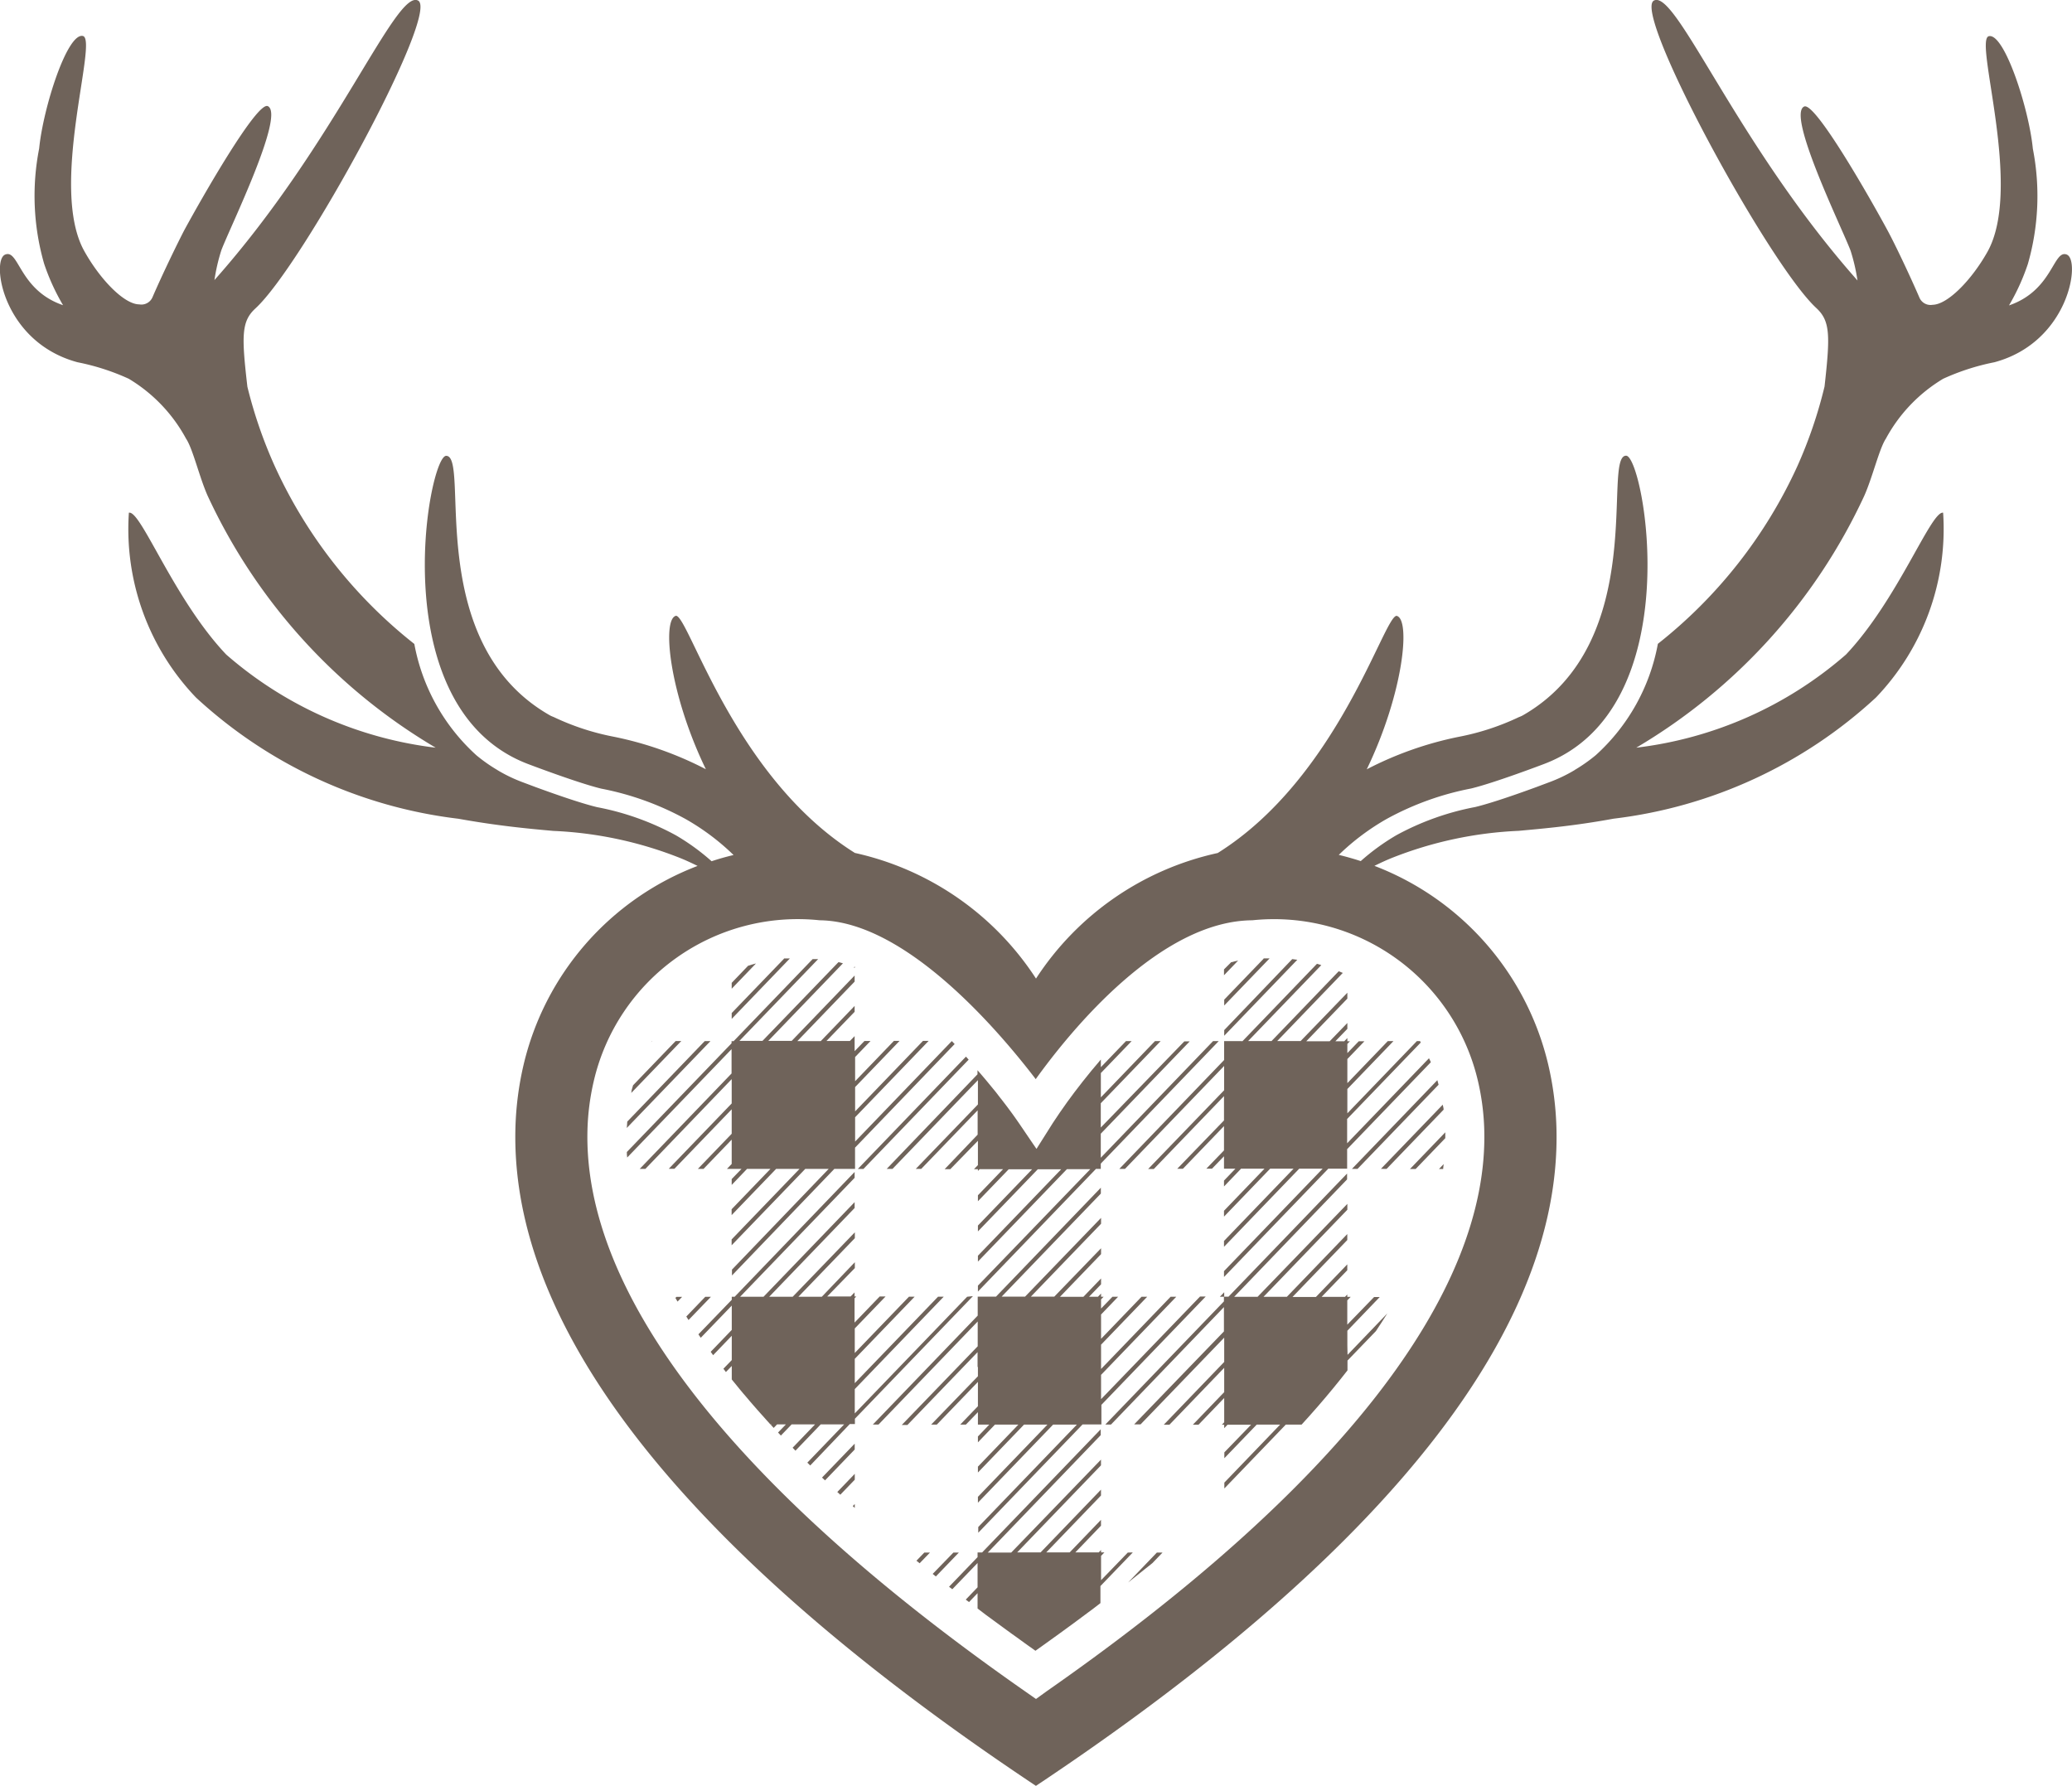 <svg id="Gruppe_88" data-name="Gruppe 88" xmlns="http://www.w3.org/2000/svg" xmlns:xlink="http://www.w3.org/1999/xlink" width="30" height="25.858" viewBox="0 0 30 25.858">
  <defs>
    <clipPath id="clip-path">
      <rect id="Rechteck_19" data-name="Rechteck 19" width="30" height="25.858" fill="#6f635a"/>
    </clipPath>
  </defs>
  <g id="Gruppe_42" data-name="Gruppe 42" transform="translate(0 0)" clip-path="url(#clip-path)">
    <path id="Pfad_53" data-name="Pfad 53" d="M46.811,52.973l-.013.014.013.005Z" transform="translate(-34.435 -38.979)" fill="#6f635a"/>
    <path id="Pfad_54" data-name="Pfad 54" d="M52.142,57.059l0,0,0,0Z" transform="translate(-38.367 -41.985)" fill="#6f635a"/>
    <path id="Pfad_55" data-name="Pfad 55" d="M61.824,85.527c.119-.094.237-.188.352-.281l.147-.153h-.082Z" transform="translate(-45.491 -62.613)" fill="#6f635a"/>
    <path id="Pfad_56" data-name="Pfad 56" d="M54.616,80.126l-.387.4v-.352l.048-.05h-.048v-.035l-.034.035h-.339l.372-.387v-.085l-.454.472h-.339l.793-.824v-.085l-.875.909h-.339l1.214-1.261V78.78l-1.3,1.346h-.339l1.635-1.7v-.085l-1.717,1.783h-.066v.068l-.413.429.047.036.366-.38v.352l-.171.178.047.036.124-.129v.222l.072.055.047.036.075.055.048.035.075.055.048.035.075.055.048.035.076.054.048.035.076.055.049.035.076.054.025.018.129-.092q.216-.154.424-.307l.288-.214.1-.077v-.247l.469-.487Z" transform="translate(-38.287 -57.646)" fill="#6f635a"/>
    <path id="Pfad_57" data-name="Pfad 57" d="M78.929,63.871c0-.024.006-.047.008-.071l-.068.071Z" transform="translate(-58.034 -46.945)" fill="#6f635a"/>
    <path id="Pfad_58" data-name="Pfad 58" d="M77.359,62.589l.429-.446c0-.028,0-.057,0-.085l-.511.531Z" transform="translate(-56.862 -45.663)" fill="#6f635a"/>
    <path id="Pfad_59" data-name="Pfad 59" d="M75.766,61.478l.826-.858c0-.024-.009-.048-.013-.072l-.895.929Z" transform="translate(-55.69 -44.553)" fill="#6f635a"/>
    <path id="Pfad_60" data-name="Pfad 60" d="M74.173,60.487l1.174-1.219c-.006-.022-.012-.044-.018-.066l-1.237,1.285Z" transform="translate(-54.518 -43.562)" fill="#6f635a"/>
    <path id="Pfad_61" data-name="Pfad 61" d="M51.425,85.093l-.3.309.046.037.333-.346Z" transform="translate(-37.621 -62.613)" fill="#6f635a"/>
    <path id="Pfad_62" data-name="Pfad 62" d="M50.229,85.211l.046.037.15-.155h-.082Z" transform="translate(-36.96 -62.613)" fill="#6f635a"/>
    <path id="Pfad_63" data-name="Pfad 63" d="M46.767,82.49v-.057l-.029.03.029.026" transform="translate(-34.391 -60.656)" fill="#6f635a"/>
    <path id="Pfad_64" data-name="Pfad 64" d="M45.934,81.081l.209-.217v-.085l-.253.263.044.04" transform="translate(-33.767 -59.439)" fill="#6f635a"/>
    <path id="Pfad_65" data-name="Pfad 65" d="M45.1,79.657l.43-.447v-.085l-.473.491.043.041" transform="translate(-33.155 -58.222)" fill="#6f635a"/>
    <path id="Pfad_66" data-name="Pfad 66" d="M67.093,53.682l1.058-1.1-.073-.01L67.093,53.6Z" transform="translate(-49.368 -38.685)" fill="#6f635a"/>
    <path id="Pfad_67" data-name="Pfad 67" d="M42.166,66.041,40.539,67.73v-.352l1.288-1.338h-.082l-1.206,1.252v-.352l.867-.9h-.082l-.785.815V66.5l.446-.463H40.9l-.364.378v-.352l.025-.026h-.025v-.059l-.057.059h-.339l.4-.411v-.085l-.478.5h-.339l.817-.848v-.085l-.9.933H39.3l1.237-1.285v-.085l-1.319,1.37h-.339l1.658-1.722v-.085L38.8,66.041h-.042v.044l-.483.5.034.05.449-.466v.352l-.305.317.035.049.27-.281v.352l-.121.125.036.048.085-.088v.195l.01.013.059.072.038.047.059.071.039.045.06.071.039.045.061.07.039.044.062.069.039.044.055.061h.014l-.007.007.04.043.049-.051h.128l-.114.118.041.044.156-.162h.339l-.325.338.041.043.366-.381h.339l-.533.554.042.041.573-.6h.074v-.077l1.709-1.775Z" transform="translate(-28.163 -47.265)" fill="#6f635a"/>
    <path id="Pfad_68" data-name="Pfad 68" d="M67.663,52.533l-.57.592v.085l.657-.682-.087,0" transform="translate(-49.368 -38.651)" fill="#6f635a"/>
    <path id="Pfad_69" data-name="Pfad 69" d="M67.19,52.677l-.1.1v.085l.205-.213c-.036.006-.072.018-.109.027" transform="translate(-49.368 -38.741)" fill="#6f635a"/>
    <path id="Pfad_70" data-name="Pfad 70" d="M48.684,58.91l1.237-1.285v.352l-.9.933H49.1l.817-.848v.352l-.478.5h.082l.4-.411v.352l-.057.059h.057v.026l.025-.026h.339l-.364.378v.086l.446-.463h.339l-.785.815v.085l.867-.9h.339l-1.206,1.252v.085l1.288-1.338h.339L49.921,60.6v.086L51.63,58.91H51.7v-.077l1.708-1.774h-.082L51.7,58.748V58.4l1.288-1.337H52.91L51.7,58.311v-.352l.867-.9h-.082l-.784.815v-.352l.446-.463h-.082l-.364.378v-.111c-.189.219-.355.433-.488.617-.079.109-.145.208-.2.291l-.013.02-.231.366-.053-.077-.034-.05-.053-.078-.034-.05-.053-.078-.017-.025-.017-.025-.054-.077-.035-.049-.056-.076-.036-.048-.057-.074-.037-.047-.057-.074-.038-.046-.059-.072-.038-.046-.06-.071-.039-.045-.027-.031v.059L48.6,58.91Z" transform="translate(-35.762 -41.985)" fill="#6f635a"/>
    <path id="Pfad_71" data-name="Pfad 71" d="M47.091,59.537l1.524-1.583-.039-.044-1.566,1.627Z" transform="translate(-34.59 -42.611)" fill="#6f635a"/>
    <path id="Pfad_72" data-name="Pfad 72" d="M37.9,71.075l-.274.285.032.051.324-.336Z" transform="translate(-27.689 -52.298)" fill="#6f635a"/>
    <path id="Pfad_73" data-name="Pfad 73" d="M37.017,71.092l.031.053.066-.068h-.082Z" transform="translate(-27.238 -52.299)" fill="#6f635a"/>
    <path id="Pfad_74" data-name="Pfad 74" d="M40.857,52.536l-.757.786v.085l.842-.875c-.028,0-.057,0-.085,0" transform="translate(-29.506 -38.654)" fill="#6f635a"/>
    <path id="Pfad_75" data-name="Pfad 75" d="M35.476,57.059l-1.122,1.166c0,.031-.006.062-.007.092l1.212-1.258Z" transform="translate(-25.272 -41.985)" fill="#6f635a"/>
    <path id="Pfad_76" data-name="Pfad 76" d="M40.337,52.84l-.237.247v.085l.352-.366c-.039.01-.077.022-.115.034" transform="translate(-29.506 -38.856)" fill="#6f635a"/>
    <path id="Pfad_77" data-name="Pfad 77" d="M35.235,57.059l-.616.64c-.006.023-.014.046-.02.069s0,.029-.008.044l.726-.754Z" transform="translate(-25.453 -41.985)" fill="#6f635a"/>
    <path id="Pfad_78" data-name="Pfad 78" d="M35.7,57.059l-.008.014.013-.014Z" transform="translate(-26.264 -41.985)" fill="#6f635a"/>
    <path id="Pfad_79" data-name="Pfad 79" d="M64.094,66.815V66.6l.469-.488h-.082l-.388.4v-.352l.049-.05h-.049v-.035l-.033.035h-.339l.372-.386v-.085l-.454.472H63.3l.793-.824V65.2l-.875.909H62.88l1.214-1.261v-.085l-1.3,1.346h-.339l1.635-1.7v-.085l-1.717,1.783h-.066v.068l-1.717,1.783h.082l1.635-1.7v.352l-1.3,1.346H61.1L62.311,66.7v.352l-.875.909h.082l.793-.824v.352l-.454.472h.082l.372-.387v.352l-.034.035h.034v.05l.048-.05H62.7l-.387.4v.085l.469-.487h.339l-.808.84v.085l.89-.925h.229q.119-.13.232-.26.23-.265.432-.525v-.142l.411-.426q.086-.129.166-.257l-.576.6Z" transform="translate(-44.586 -47.332)" fill="#6f635a"/>
    <path id="Pfad_80" data-name="Pfad 80" d="M49.367,67.7v.134l-.677.7h.082l.595-.618v.352l-.256.266h.082l.174-.18v.18h.165l-.165.172v.085l.247-.257h.339l-.586.609v.085l.668-.694h.339l-1.007,1.046v.085l1.089-1.131H50.8l-1.428,1.483V70.1l1.51-1.568h.273v-.284l1.51-1.568h-.082L51.15,68.166v-.352l1.089-1.131h-.082L51.15,67.729v-.352l.668-.694h-.082l-.586.609V66.94l.247-.257h-.082l-.165.171v-.133l.037-.038H51.15v-.047l-.045.047h-.129l.174-.18v-.085l-.256.266h-.339l.595-.618v-.085l-.677.7h-.339l1.016-1.055v-.085l-1.1,1.14h-.339l1.436-1.492v-.085l-1.518,1.577h-.265v.275l-1.518,1.577h.082l1.436-1.492V67.4l-1.1,1.14h.082l1.016-1.055V67.7Z" transform="translate(-35.208 -47.907)" fill="#6f635a"/>
    <path id="Pfad_81" data-name="Pfad 81" d="M66.856,70.894h.063v-.065Z" transform="translate(-49.194 -52.118)" fill="#6f635a"/>
    <path id="Pfad_82" data-name="Pfad 82" d="M63,53.94h-.136v.274l-1.518,1.577h.082L62.864,54.3v.352l-1.1,1.14h.082l1.016-1.055v.352l-.677.7h.082l.595-.618v.352l-.256.265h.082l.174-.18v.18h.165l-.165.172v.085l.247-.257h.339l-.586.609v.085l.668-.694h.339l-1.007,1.046v.085l1.089-1.131h.339l-1.428,1.483v.085l1.51-1.568h.273v-.283l1.212-1.259c-.008-.02-.018-.038-.027-.057l-1.185,1.231v-.352l1.066-1.107L65.7,53.94h-.045l-1.007,1.046v-.352l.668-.694h-.082l-.586.609V54.2l.247-.257h-.082l-.165.171v-.133l.037-.038h-.037v-.047l-.045.047h-.129l.174-.18v-.085l-.256.265h-.339l.595-.618v-.085l-.677.7h-.339l.95-.987-.059-.024-.973,1.011h-.339l1.06-1.1-.063-.019-1.078,1.12Z" transform="translate(-45.14 -38.866)" fill="#6f635a"/>
    <path id="Pfad_83" data-name="Pfad 83" d="M35.878,54.873v.218l-.49.509h.082l.408-.424v.352l-.069.072h.211l-.142.147v.085L36.1,55.6h.339l-.562.584v.085l.644-.669h.339l-.983,1.021v.085L36.943,55.6h.339l-1.4,1.458v.085L37.364,55.6h.3v-.308l1.442-1.5-.041-.043-1.4,1.455v-.352l1.065-1.106h-.082l-.983,1.021v-.352l.644-.669h-.082l-.562.584V53.98l.223-.232H37.8l-.142.147v-.218l-.069.071h-.339l.408-.423V53.24l-.49.509h-.339l.829-.861V52.8l-.911.946h-.339l1.081-1.123-.065-.017-1.1,1.14H35.99l1.14-1.184H37.1l-.05,0-1.144,1.188h-.03v.031l-1.516,1.574c0,.027,0,.053.005.08l1.511-1.569v.352L34.546,55.6h.082l1.25-1.3v.352l-.911.946h.082l.829-.861Z" transform="translate(-25.284 -38.675)" fill="#6f635a"/>
    <path id="Pfad_84" data-name="Pfad 84" d="M29.927,3.687c-.2-.083-.2.516-.839.735a3.156,3.156,0,0,0,.273-.6,3.563,3.563,0,0,0,.072-1.669c-.057-.585-.414-1.68-.637-1.629s.5,2.192-.02,3.122c-.233.414-.578.763-.793.767a.175.175,0,0,1-.193-.106c-.145-.335-.353-.771-.457-.964-.25-.464-1.056-1.879-1.212-1.8-.254.122.549,1.757.673,2.086a2.711,2.711,0,0,1,.1.432C25.133,2.073,24.268-.159,23.947.008S25.613,3.833,26.3,4.462c.2.187.2.394.117,1.135a6.616,6.616,0,0,1-.393,1.152,6.947,6.947,0,0,1-2.02,2.573,2.873,2.873,0,0,1-.9,1.613h0a2.347,2.347,0,0,1-.3.211l-.008.006a2.2,2.2,0,0,1-.351.169l-.2.075c-.242.089-.644.231-.885.289a3.9,3.9,0,0,0-1.14.407,3.213,3.213,0,0,0-.518.376q-.157-.051-.318-.09a3.411,3.411,0,0,1,.7-.524,4.19,4.19,0,0,1,1.215-.437c.341-.082,1.054-.354,1.054-.354,2.126-.8,1.45-4.465,1.191-4.465-.355,0,.351,2.7-1.494,3.759-.028.016-.052.023-.066.03a3.6,3.6,0,0,1-.865.282,5.064,5.064,0,0,0-1.33.47c.531-1.1.64-2.175.432-2.222h0c-.183,0-.845,2.341-2.59,3.434A4.21,4.21,0,0,0,15,14.169a4.209,4.209,0,0,0-2.622-1.819c-1.745-1.092-2.407-3.433-2.59-3.434h0c-.208.047-.1,1.123.432,2.222a5.069,5.069,0,0,0-1.33-.47,3.606,3.606,0,0,1-.865-.282c-.014-.007-.038-.014-.066-.03C6.109,9.3,6.816,6.6,6.46,6.6c-.258,0-.934,3.665,1.192,4.465,0,0,.714.272,1.054.354a4.185,4.185,0,0,1,1.215.437,3.411,3.411,0,0,1,.7.524q-.161.038-.318.09a3.213,3.213,0,0,0-.518-.376,3.906,3.906,0,0,0-1.14-.407c-.242-.058-.643-.2-.886-.289l-.2-.075a2.209,2.209,0,0,1-.351-.169l-.009-.006a2.325,2.325,0,0,1-.3-.211h0a2.876,2.876,0,0,1-.9-1.613,6.947,6.947,0,0,1-2.02-2.573A6.638,6.638,0,0,1,3.582,5.6c-.086-.741-.087-.948.117-1.135C4.387,3.833,6.375.177,6.053.008S4.867,2.073,3.105,4.055a2.714,2.714,0,0,1,.1-.432c.124-.329.927-1.964.673-2.086-.156-.075-.962,1.339-1.212,1.8-.1.193-.312.629-.457.964a.175.175,0,0,1-.193.106c-.215,0-.561-.353-.793-.767C.7,2.714,1.427.572,1.2.521S.624,1.565.567,2.15A3.555,3.555,0,0,0,.639,3.819a3.156,3.156,0,0,0,.274.6C.274,4.2.276,3.6.073,3.687S.04,4.953,1.122,5.245a3.345,3.345,0,0,1,.742.239,2.266,2.266,0,0,1,.829.866s-.1-.149,0,0,.194.562.315.832a8.268,8.268,0,0,0,3.3,3.644A5.633,5.633,0,0,1,3.275,9.477c-.749-.79-1.221-2.054-1.4-2.054H1.866A3.527,3.527,0,0,0,2.838,10.1a6.78,6.78,0,0,0,3.8,1.755c.555.1.991.142,1.375.176a5.627,5.627,0,0,1,1.836.393c.087.035.17.074.251.114A4.085,4.085,0,0,0,7.58,15.421a4.555,4.555,0,0,0-.117.9c-.1,3.475,3.524,6.867,7.536,9.537,4.012-2.67,7.639-6.062,7.536-9.537a4.555,4.555,0,0,0-.117-.9A4.085,4.085,0,0,0,19.9,12.537c.081-.04.164-.079.251-.114a5.627,5.627,0,0,1,1.836-.393c.384-.035.821-.074,1.375-.176a6.78,6.78,0,0,0,3.8-1.755,3.528,3.528,0,0,0,.972-2.676h-.006c-.181,0-.654,1.264-1.4,2.054a5.632,5.632,0,0,1-3.037,1.349,8.27,8.27,0,0,0,3.3-3.644c.121-.27.217-.683.315-.832s0,0,0,0a2.266,2.266,0,0,1,.829-.866,3.346,3.346,0,0,1,.742-.239c1.082-.292,1.25-1.475,1.049-1.558M21.4,15.657a3.524,3.524,0,0,1,.09.694c.07,2.382-2.119,5.194-6.331,8.134L15,24.6l-.163-.114c-4.212-2.94-6.4-5.752-6.331-8.134a3.529,3.529,0,0,1,.09-.694,3.032,3.032,0,0,1,3.272-2.333c1.243.013,2.588,1.594,3.128,2.3.514-.714,1.8-2.29,3.136-2.3A3.032,3.032,0,0,1,21.4,15.657" transform="translate(0 0)" fill="#6f635a"/>
  </g>
</svg>

